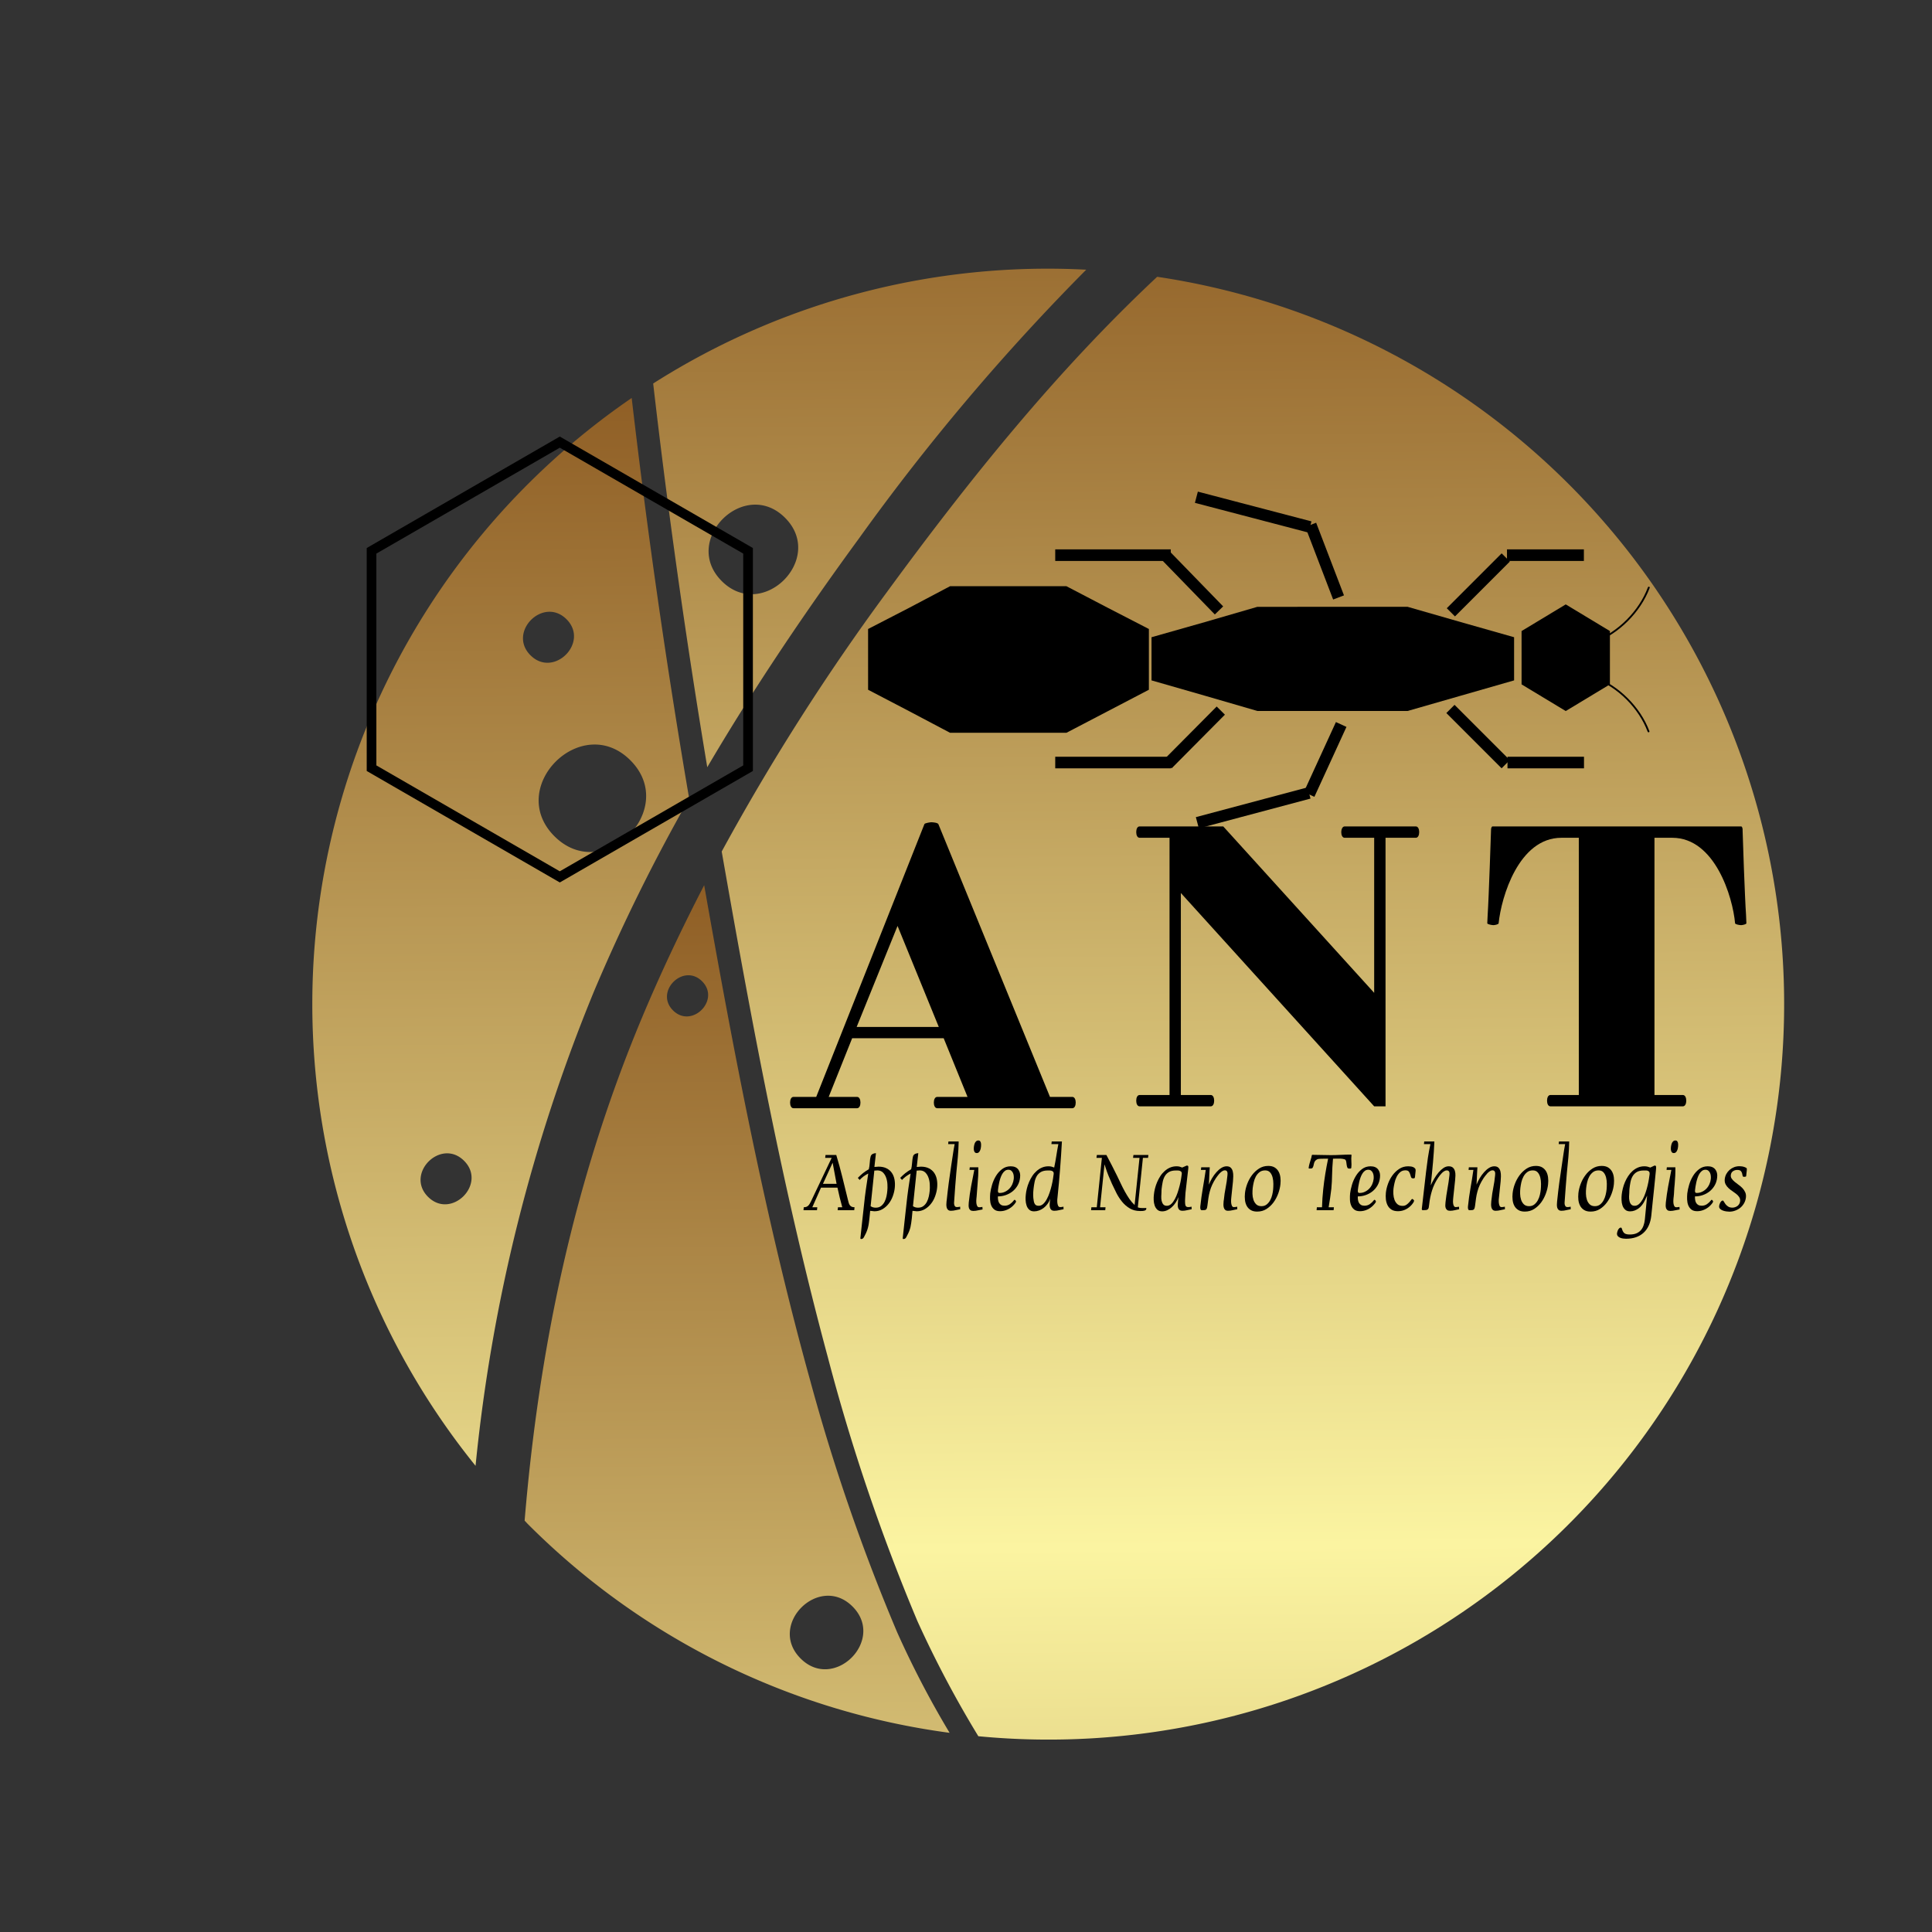 <svg xml:space="preserve" viewBox="0 0 500 500" height="500" width="500" version="1.1" xmlns:xlink="http://www.w3.org/1999/xlink" xmlns="http://www.w3.org/2000/svg">
<rect x="0" y="0" width="500" height="500" fill="#333333" stroke="none"/>
<desc>Created with Fabric.js 3.6.3</desc>
<defs>
</defs>
<g transform="matrix(1.815 1.815 -1.815 1.815 266 246)">
<g style="">
		<g transform="matrix(1 0 0 1 -51.532 -21.461)">
<linearGradient y2="193.89" x2="197.276" y1="0" x1="0" gradientTransform="matrix(1 0 0 1 31.5 44.24)" gradientUnits="userSpaceOnUse" id="SVGID_2896">
<stop style="stop-color:rgb(143,94,37);stop-opacity: 1" offset="0%"></stop>
<stop style="stop-color:rgb(251,244,161);stop-opacity: 1" offset="50%"></stop>
<stop style="stop-color:rgb(143,94,37);stop-opacity: 1" offset="100%"></stop>
</linearGradient>
<path stroke-linecap="round" d="M 57.205 79.517 A 222.835 222.835 0 0 1 54.261 44.24 A 74.1 74.1 0 0 0 31.5 83.228 q 15.306 12.14 31.213 23.5 C 60.392 97.787 58.629 88.7 57.205 79.517 Z M 50.478 92.426 c -5.818 0 -5.808 -9.026 0 -9.026 S 56.286 92.426 50.478 92.426 Z" transform="translate(-47.106, -75.484)" style="stroke: none; stroke-width: 1; stroke-dasharray: none; stroke-linecap: butt; stroke-dashoffset: 0; stroke-linejoin: miter; stroke-miterlimit: 4; fill: url(#SVGID_2896); fill-rule: nonzero; opacity: 1;"></path>
</g>
		<g transform="matrix(1 0 0 1 -35.767 32.478)">
<linearGradient y2="193.89" x2="197.276" y1="0" x1="0" gradientTransform="matrix(1 0 0 1 29.742 85.792)" gradientUnits="userSpaceOnUse" id="SVGID_2897">
<stop style="stop-color:rgb(143,94,37);stop-opacity: 1" offset="0%"></stop>
<stop style="stop-color:rgb(251,244,161);stop-opacity: 1" offset="50%"></stop>
<stop style="stop-color:rgb(143,94,37);stop-opacity: 1" offset="100%"></stop>
</linearGradient>
<path stroke-linecap="round" d="M 70.605 130.753 a 184.384 184.384 0 0 1 -6.948 -20.5 Q 47 98.459 31 85.792 a 74.083 74.083 0 0 0 65 87.263 A 169.554 169.554 0 0 1 70.605 130.753 Z m -28.475 -19.4 c -3.311 0 -3.306 -5.139 0 -5.139 S 45.437 111.352 42.13 111.352 Z m 14.609 11.193 c -6.979 0 -6.967 -10.829 0 -10.829 S 63.707 122.545 56.739 122.545 Z m 16.7 34.72 c -3.312 0 -3.307 -5.139 0 -5.139 S 76.741 157.265 73.435 157.265 Z" transform="translate(-62.871, -129.423)" style="stroke: none; stroke-width: 1; stroke-dasharray: none; stroke-linecap: butt; stroke-dashoffset: 0; stroke-linejoin: miter; stroke-miterlimit: 4; fill: url(#SVGID_2897); fill-rule: nonzero; opacity: 1;"></path>
</g>
		<g transform="matrix(1 0 0 1 20.286 -6.138)">
<linearGradient y2="193.89" x2="197.276" y1="0" x1="0" gradientTransform="matrix(1 0 0 1 59.744 25.125)" gradientUnits="userSpaceOnUse" id="SVGID_2898">
<stop style="stop-color:rgb(143,94,37);stop-opacity: 1" offset="0%"></stop>
<stop style="stop-color:rgb(251,244,161);stop-opacity: 1" offset="50%"></stop>
<stop style="stop-color:rgb(143,94,37);stop-opacity: 1" offset="100%"></stop>
</linearGradient>
<path stroke-linecap="round" d="M 69.754 111.71 c 14.187 9.96 28.576 19.835 43.593 28.472 a 198.276 198.276 0 0 0 25.214 12.437 a 107.7 107.7 0 0 0 12.564 3.869 a 74.15 74.15 0 0 0 -91.3 -116.8 c -0.457 13.962 1.062 27.852 3.218 41.8 A 227.569 227.569 0 0 0 69.754 111.71 Z" transform="translate(-118.924, -90.807)" style="stroke: none; stroke-width: 1; stroke-dasharray: none; stroke-linecap: butt; stroke-dashoffset: 0; stroke-linejoin: miter; stroke-miterlimit: 4; fill: url(#SVGID_2898); fill-rule: nonzero; opacity: 1;"></path>
</g>
		<g transform="matrix(1 0 0 1 11.231 47.475)">
<linearGradient y2="193.89" x2="197.276" y1="0" x1="0" gradientTransform="matrix(1 0 0 1 70.904 115.361)" gradientUnits="userSpaceOnUse" id="SVGID_2899">
<stop style="stop-color:rgb(143,94,37);stop-opacity: 1" offset="0%"></stop>
<stop style="stop-color:rgb(251,244,161);stop-opacity: 1" offset="50%"></stop>
<stop style="stop-color:rgb(143,94,37);stop-opacity: 1" offset="100%"></stop>
</linearGradient>
<path stroke-linecap="round" d="M 137.94 154.87 a 199.011 199.011 0 0 1 -24.219 -11.786 c -14.768 -8.363 -28.9 -17.977 -42.817 -27.723 c 1.5 4.7 3.157 9.353 5.03 13.923 c 6.791 16.564 16.317 31 27.473 44.182 c 0.162 0 0.322 0.012 0.484 0.012 a 73.807 73.807 0 0 0 44.943 -15.184 A 95.762 95.762 0 0 1 137.94 154.87 Z M 77.609 126.508 c -2.673 0 -2.669 -4.147 0 -4.147 S 80.277 126.508 77.609 126.508 Z m 55.3 37.109 c -4.774 0 -4.766 -7.408 0 -7.408 S 137.679 163.617 132.913 163.617 Z" transform="translate(-109.869, -144.42)" style="stroke: none; stroke-width: 1; stroke-dasharray: none; stroke-linecap: butt; stroke-dashoffset: 0; stroke-linejoin: miter; stroke-miterlimit: 4; fill: url(#SVGID_2899); fill-rule: nonzero; opacity: 1;"></path>
</g>
</g>
</g>
<g style="" transform="matrix(1 0 0 1 330.055 255.567)"><path d="M-87.20-42.28C-87.40-42.67-88.67-42.77-89.06-42.77C-89.26-42.77-90.73-42.57-90.82-42.28L-118.82 28.31L-124.70 28.31C-125.28 28.31-125.58 28.99-125.58 29.78C-125.58 30.56-125.28 31.24-124.70 31.24L-108.25 31.24C-107.66 31.24-107.37 30.56-107.37 29.78C-107.37 28.99-107.66 28.31-108.25 28.31L-115.59 28.31L-109.52 13.13L-85.83 13.13L-79.66 28.31L-87.49 28.31C-88.08 28.31-88.38 28.99-88.38 29.78C-88.38 30.56-88.08 31.24-87.49 31.24L-52.54 31.24C-51.96 31.24-51.66 30.56-51.66 29.78C-51.66 28.99-51.96 28.31-52.54 28.31L-58.32 28.31ZM-97.77-15.94L-87.10 10.20L-108.35 10.20Z" opacity="1" fill="#000"></path><path d="M28.52-38.75L36.35-38.75C36.94-38.75 37.23-39.44 37.23-40.22C37.23-41.01 36.94-41.69 36.35-41.69L17.94-41.69C17.36-41.69 17.06-40.91 17.06-40.22C17.06-39.44 17.36-38.75 17.94-38.75L25.58-38.75L25.58 1.38L-13.48-41.69L-35.12-41.69C-35.71-41.69-36.00-41.01-36.00-40.22C-36.00-39.44-35.71-38.75-35.12-38.75L-27.38-38.75L-27.38 27.82L-35.12 27.82C-35.71 27.82-36.00 28.50-36.00 29.29C-36.00 30.07-35.71 30.75-35.12 30.75L-16.71 30.75C-16.13 30.75-15.83 30.07-15.83 29.29C-15.83 28.50-16.13 27.82-16.71 27.82L-24.45 27.82L-24.45-24.46L25.58 30.75L28.52 30.75Z" opacity="1" fill="#000"></path><path d="M118.98-16.63C118.98-16.34 120.15-16.14 120.54-16.14C120.84-16.14 121.91-16.34 121.91-16.63L121.82-18.78C121.52-22.89 120.93-39.73 120.93-40.61L120.93-40.91C120.93-41.10 120.84-41.69 120.54-41.69L56.22-41.69C55.93-41.69 55.83-41.10 55.83-40.91C55.83-40.91 55.24-22.99 54.95-18.78L54.85-16.63C54.85-16.34 56.12-16.14 56.42-16.14C56.81-16.14 57.79-16.34 57.79-16.63C58.47-23.38 62.98-38.75 74.04-38.75L78.54-38.75L78.54 27.82L71.20 27.82C70.61 27.82 70.32 28.50 70.32 29.29C70.32 30.07 70.61 30.75 71.20 30.75L105.47 30.75C106.05 30.75 106.35 30.07 106.35 29.29C106.35 28.50 106.05 27.82 105.47 27.82L98.12 27.82L98.12-38.75L102.73-38.75C113.79-38.75 118.39-23.38 118.98-16.63Z" opacity="1" fill="#000"></path></g><g style="" transform="matrix(1 0 0 1 330.055 307.257)"><path d="M-113.27 5.94L-108.98 5.94L-108.90 5.18Q-109.39 5.18-109.69 5.02Q-109.98 4.86-110.16 4.59Q-110.34 4.31-110.43 3.96Q-110.53 3.61-110.62 3.22L-110.62 3.22Q-111.34 0.29-112.05-2.60Q-112.76-5.48-113.63-8.35L-113.63-8.35L-116.41-8.35L-116.50-7.60L-114.82-7.60L-120.17 3.65Q-120.34 3.99-120.50 4.26Q-120.66 4.54-120.87 4.75Q-121.07 4.95-121.36 5.07Q-121.64 5.18-122.04 5.18L-122.04 5.18L-122.11 5.94L-118.62 5.94L-118.54 5.18L-119.83 5.18L-117.58 0.10L-113.32 0.10Q-113.04 1.38-112.74 2.65Q-112.44 3.91-112.08 5.18L-112.08 5.18L-113.19 5.18L-113.27 5.94ZM-114.57-6.35L-113.55-0.89L-117.07-0.89L-114.57-6.35Z" opacity="1" fill="#000"></path><path d="M-98.49 0.17L-98.49 0.17Q-98.37-0.96-98.55-1.96Q-98.73-2.96-99.24-3.71Q-99.75-4.46-100.61-4.89Q-101.47-5.33-102.70-5.33L-102.70-5.33Q-102.93-5.33-103.18-5.29Q-103.44-5.25-103.76-5.25L-103.76-5.25L-103.36-8.82Q-103.80-8.79-104.06-8.68Q-104.33-8.58-104.50-8.40Q-104.67-8.22-104.74-7.94Q-104.82-7.65-104.88-7.24L-104.88-7.24L-104.99-6.08Q-105.03-5.71-105.07-5.35Q-105.12-4.99-105.22-4.63L-105.22-4.63L-105.25-4.63Q-106.09-4.16-106.74-3.63Q-107.39-3.10-108.05-2.42L-108.05-2.42L-107.58-1.89Q-107.13-2.38-106.59-2.79Q-106.05-3.19-105.35-3.55L-105.35-3.55Q-105.67-1.55-105.95 0.46Q-106.24 2.46-106.44 4.48L-106.44 4.48Q-106.67 6.62-106.91 8.73Q-107.14 10.85-107.37 12.99L-107.37 12.99Q-107.39 13.08-107.39 13.23L-107.39 13.23Q-107.39 13.40-107.24 13.40L-107.24 13.40Q-107.01 13.40-106.87 13.34Q-106.73 13.27-106.63 13.16Q-106.54 13.04-106.45 12.88Q-106.37 12.72-106.27 12.53L-106.27 12.53Q-105.93 11.91-105.73 11.38Q-105.52 10.85-105.40 10.34Q-105.27 9.83-105.20 9.28Q-105.12 8.73-105.05 8.07L-105.05 8.07Q-105.01 7.58-104.95 7.09Q-104.89 6.60-104.86 6.11L-104.86 6.11L-104.78 6.11Q-104.59 6.11-104.29 6.16Q-103.99 6.22-103.78 6.22L-103.78 6.22Q-102.59 6.22-101.65 5.66Q-100.72 5.11-100.05 4.24Q-99.38 3.37-98.99 2.29Q-98.60 1.21-98.49 0.17ZM-100.42 0.91L-100.42 0.91Q-100.47 1.57-100.63 2.34Q-100.79 3.10-101.12 3.75Q-101.46 4.41-102.01 4.85Q-102.57 5.29-103.42 5.29L-103.42 5.29Q-103.78 5.29-104.11 5.20Q-104.44 5.11-104.74 4.90L-104.74 4.90L-103.78-4.31L-103.70-4.31Q-103.55-4.31-103.37-4.33Q-103.19-4.36-103.02-4.36L-103.02-4.36Q-102.10-4.36-101.54-3.81Q-100.98-3.25-100.71-2.44Q-100.43-1.64-100.39-0.73Q-100.34 0.19-100.42 0.91Z" opacity="1" fill="#000"></path><path d="M-87.53 0.17L-87.53 0.17Q-87.41-0.96-87.59-1.96Q-87.77-2.96-88.28-3.71Q-88.79-4.46-89.65-4.89Q-90.51-5.33-91.74-5.33L-91.74-5.33Q-91.97-5.33-92.22-5.29Q-92.48-5.25-92.80-5.25L-92.80-5.25L-92.40-8.82Q-92.84-8.79-93.10-8.68Q-93.37-8.58-93.54-8.40Q-93.71-8.22-93.78-7.94Q-93.86-7.65-93.91-7.24L-93.91-7.24L-94.03-6.08Q-94.07-5.71-94.11-5.35Q-94.16-4.99-94.25-4.63L-94.25-4.63L-94.29-4.63Q-95.12-4.16-95.78-3.63Q-96.43-3.10-97.09-2.42L-97.09-2.42L-96.62-1.89Q-96.16-2.38-95.62-2.79Q-95.09-3.19-94.39-3.55L-94.39-3.55Q-94.71-1.55-94.99 0.46Q-95.27 2.46-95.48 4.48L-95.48 4.48Q-95.71 6.62-95.95 8.73Q-96.18 10.85-96.41 12.99L-96.41 12.99Q-96.43 13.08-96.43 13.23L-96.43 13.23Q-96.43 13.40-96.28 13.40L-96.28 13.40Q-96.05 13.40-95.91 13.34Q-95.77 13.27-95.67 13.16Q-95.58 13.04-95.49 12.88Q-95.41 12.72-95.31 12.53L-95.31 12.53Q-94.97 11.91-94.76 11.38Q-94.56 10.85-94.43 10.34Q-94.31 9.83-94.24 9.28Q-94.16 8.73-94.08 8.07L-94.08 8.07Q-94.05 7.58-93.99 7.09Q-93.93 6.60-93.90 6.11L-93.90 6.11L-93.82 6.11Q-93.63 6.11-93.33 6.16Q-93.03 6.22-92.82 6.22L-92.82 6.22Q-91.63 6.22-90.69 5.66Q-89.76 5.11-89.09 4.24Q-88.41 3.37-88.03 2.29Q-87.64 1.21-87.53 0.17ZM-89.45 0.91L-89.45 0.91Q-89.51 1.57-89.67 2.34Q-89.83 3.10-90.16 3.75Q-90.49 4.41-91.05 4.85Q-91.61 5.29-92.46 5.29L-92.46 5.29Q-92.82 5.29-93.15 5.20Q-93.48 5.11-93.78 4.90L-93.78 4.90L-92.82-4.31L-92.74-4.31Q-92.59-4.31-92.41-4.33Q-92.23-4.36-92.06-4.36L-92.06-4.36Q-91.14-4.36-90.58-3.81Q-90.02-3.25-89.75-2.44Q-89.47-1.64-89.43-0.73Q-89.38 0.19-89.45 0.91Z" opacity="1" fill="#000"></path><path d="M-81.55 5.69L-81.55 5.69L-81.57 5.03Q-81.78 5.07-81.99 5.11Q-82.20 5.14-82.40 5.14L-82.40 5.14Q-82.73 5.14-82.89 4.95Q-83.05 4.77-83.10 4.50Q-83.16 4.24-83.14 3.92Q-83.12 3.61-83.10 3.39L-83.10 3.39Q-82.97 1.59-82.85-0.17Q-82.73-1.93-82.56-3.72L-82.56-3.72Q-82.35-5.76-82.17-7.78Q-81.99-9.81-81.95-11.85L-81.95-11.85L-84.60-11.85L-84.67-11.17L-82.99-11.17Q-83.27-9.77-83.46-8.39Q-83.65-7.01-83.88-5.61L-83.88-5.61Q-84.22-3.38-84.51-1.20Q-84.80 0.99-85.03 3.22L-85.03 3.22L-85.09 3.67Q-85.13 4.07-85.14 4.49Q-85.14 4.92-85.05 5.27Q-84.96 5.62-84.70 5.85Q-84.45 6.09-83.95 6.09L-83.95 6.09Q-83.35 6.09-82.75 5.94Q-82.16 5.79-81.55 5.69Z" opacity="1" fill="#000"></path><path d="M-75.77 5.75L-75.77 5.75L-75.81 5.09Q-76.24 5.18-76.62 5.18L-76.62 5.18Q-76.98 5.18-77.14 4.89Q-77.30 4.60-77.36 4.20Q-77.41 3.80-77.39 3.38Q-77.36 2.95-77.34 2.69L-77.34 2.69L-77.32 2.61Q-77.23 1.76-77.19 0.91Q-77.15 0.06-77.06-0.79L-77.06-0.79Q-76.96-1.89-76.90-2.97Q-76.85-4.06-76.87-5.16L-76.87-5.16L-79.08-5.16L-79.15-4.48L-77.91-4.48Q-78.34-2.36-78.73-0.26Q-79.12 1.84-79.34 3.95L-79.34 3.95Q-79.38 4.33-79.38 4.73L-79.38 4.73Q-79.38 5.11-79.28 5.42Q-79.17 5.73-78.92 5.93Q-78.66 6.13-78.17 6.13L-78.17 6.13Q-77.57 6.13-76.97 5.98Q-76.37 5.84-75.77 5.75ZM-76.17-10.51L-76.17-10.51Q-76.15-10.71-76.15-10.98L-76.15-10.98Q-76.15-11.26-76.21-11.52Q-76.28-11.77-76.42-11.94Q-76.56-12.11-76.85-12.11L-76.85-12.11Q-77.17-12.11-77.38-11.94Q-77.58-11.77-77.72-11.52Q-77.85-11.26-77.92-10.97Q-78.00-10.68-78.02-10.43L-78.02-10.43Q-78.04-10.20-78.04-9.92L-78.04-9.92Q-78.04-9.66-77.96-9.41Q-77.89-9.16-77.73-9.00Q-77.57-8.84-77.26-8.84L-77.26-8.84Q-76.96-8.84-76.76-9.02Q-76.56-9.20-76.44-9.46Q-76.32-9.71-76.25-10.00Q-76.19-10.28-76.17-10.51Z" opacity="1" fill="#000"></path><path d="M-66.06-2.51L-66.06-2.51Q-65.90-3.80-66.54-4.61Q-67.17-5.42-68.49-5.42L-68.49-5.42Q-69.76-5.42-70.70-4.70Q-71.65-3.99-72.30-2.92Q-72.95-1.85-73.31-0.63Q-73.67 0.59-73.79 1.61L-73.79 1.61Q-73.86 2.37-73.83 3.18Q-73.80 3.99-73.54 4.66Q-73.28 5.33-72.73 5.77Q-72.18 6.20-71.23 6.20L-71.23 6.20Q-70.23 6.20-69.27 5.75Q-68.30 5.29-67.62 4.50L-67.62 4.50Q-67.49 4.35-67.32 4.13Q-67.15 3.91-67.11 3.73L-67.11 3.73Q-67.09 3.59-67.23 3.42Q-67.36 3.25-67.49 3.25L-67.49 3.25Q-67.55 3.25-67.61 3.33L-67.61 3.33Q-68.06 3.93-68.67 4.36Q-69.29 4.78-70.04 4.78L-70.04 4.78Q-70.59 4.78-70.94 4.59Q-71.29 4.39-71.49 4.05Q-71.69 3.71-71.75 3.27Q-71.82 2.84-71.80 2.37L-71.80 2.37Q-70.72 2.37-69.74 2.02Q-68.76 1.68-67.97 1.04Q-67.19 0.40-66.68-0.50Q-66.17-1.40-66.06-2.51ZM-67.70-2.13L-67.70-2.13Q-67.78-1.43-68.07-0.78Q-68.36-0.13-68.84 0.37Q-69.33 0.87-69.96 1.17Q-70.59 1.48-71.33 1.48L-71.33 1.48Q-71.69 1.48-71.75 1.25Q-71.82 1.02-71.78 0.74L-71.78 0.74Q-71.74 0.40-71.67-0.13Q-71.59-0.66-71.46-1.24Q-71.33-1.83-71.13-2.42Q-70.93-3.00-70.65-3.47Q-70.36-3.95-69.98-4.24Q-69.59-4.53-69.10-4.53L-69.10-4.53Q-68.64-4.53-68.35-4.30Q-68.06-4.06-67.90-3.71Q-67.74-3.36-67.70-2.94Q-67.66-2.51-67.70-2.13Z" opacity="1" fill="#000"></path><path d="M-54.81 5.69L-54.81 5.69L-54.83 5.03Q-55.04 5.07-55.25 5.11Q-55.47 5.14-55.68 5.14L-55.68 5.14Q-56.04 5.14-56.20 4.82Q-56.36 4.50-56.41 4.06Q-56.45 3.61-56.43 3.17Q-56.40 2.72-56.36 2.50L-56.36 2.50Q-55.98-1.11-55.71-4.68Q-55.43-8.24-55.23-11.85L-55.23-11.85L-57.87-11.85L-57.95-11.17L-56.15-11.17Q-56.45-9.64-56.68-8.13Q-56.91-6.63-57.23-5.10L-57.23-5.10Q-57.59-5.25-57.94-5.34Q-58.29-5.42-58.70-5.42L-58.70-5.42Q-59.63-5.42-60.39-5.09Q-61.16-4.76-61.79-4.19Q-62.43-3.63-62.91-2.89Q-63.39-2.15-63.74-1.33Q-64.09-0.51-64.30 0.33Q-64.51 1.17-64.58 1.93L-64.58 1.93Q-64.66 2.55-64.63 3.31Q-64.60 4.07-64.38 4.72Q-64.17 5.37-63.70 5.80Q-63.24 6.24-62.43 6.24L-62.43 6.24Q-61.78 6.24-61.15 6.01Q-60.52 5.79-59.96 5.36Q-59.40 4.94-58.96 4.32Q-58.51 3.71-58.25 2.93L-58.25 2.93L-58.34 3.63Q-58.38 4.03-58.40 4.45Q-58.42 4.88-58.33 5.25Q-58.23 5.62-57.98 5.85Q-57.72 6.09-57.19 6.09L-57.19 6.09Q-56.59 6.09-56.00 5.94Q-55.41 5.79-54.81 5.69ZM-57.36-3.44L-57.36-3.44Q-57.42-2.98-57.54-2.19Q-57.66-1.40-57.88-0.48Q-58.10 0.44-58.41 1.37Q-58.72 2.31-59.14 3.07Q-59.55 3.84-60.07 4.32Q-60.59 4.80-61.22 4.80L-61.22 4.80Q-61.88 4.80-62.15 4.46Q-62.43 4.12-62.52 3.54L-62.52 3.54Q-62.67 2.78-62.67 2.01L-62.67 2.01Q-62.67 1.21-62.58 0.42L-62.58 0.42Q-62.48-0.47-62.31-1.33Q-62.14-2.19-61.76-2.86Q-61.37-3.53-60.68-3.94Q-59.99-4.34-58.87-4.34L-58.87-4.34L-58.80-4.34Q-58.55-4.34-58.28-4.33Q-58.00-4.31-57.80-4.22Q-57.59-4.14-57.46-3.96Q-57.32-3.78-57.36-3.44ZM-54.83 5.01L-54.83 5.03L-54.79 5.03L-54.83 5.01Z" opacity="1" fill="#000"></path><path d="" opacity="1" fill="#000"></path><path d="M-33.40 5.62L-33.40 5.62Q-33.38 5.58-33.38 5.48L-33.38 5.48Q-33.38 5.37-33.45 5.37L-33.45 5.37Q-33.68 5.37-33.92 5.38Q-34.15 5.39-34.40 5.39L-34.40 5.39Q-34.70 5.39-35.00 5.35Q-35.31 5.31-35.59 5.20L-35.59 5.20L-34.27-7.60L-32.94-7.60L-32.85-8.35L-36.72-8.35L-36.82-7.60L-35.15-7.60L-36.42 4.60Q-37.16 3.91-37.78 3.01Q-38.40 2.10-38.95 1.10Q-39.50 0.10-39.98-0.92Q-40.46-1.94-40.90-2.85L-40.90-2.85Q-41.58-4.25-42.29-5.62Q-43.00-6.99-43.72-8.35L-43.72-8.35L-46.19-8.35L-46.29-7.60L-44.89-7.60L-46.21 5.18L-47.61 5.18L-47.68 5.94L-44.02 5.94L-43.94 5.18L-45.36 5.18L-44.21-5.93L-43.92-5.04Q-43.58-3.97-43.16-2.94Q-42.73-1.91-42.28-0.89L-42.28-0.89Q-41.75 0.27-41.12 1.51Q-40.48 2.76-39.63 3.79Q-38.78 4.82-37.66 5.48Q-36.53 6.15-35.02 6.15L-35.02 6.15L-34.78 6.15Q-34.59 6.15-34.36 6.14Q-34.13 6.13-33.92 6.07Q-33.70 6.01-33.56 5.91Q-33.42 5.80-33.40 5.62Z" opacity="1" fill="#000"></path><path d="M-21.66 5.69L-21.66 5.69L-21.68 5.03Q-21.89 5.07-22.10 5.11Q-22.32 5.14-22.53 5.14L-22.53 5.14Q-22.93 5.14-23.15 4.90L-23.15 4.90Q-23.30 4.73-23.34 4.26Q-23.38 3.78-23.36 3.23Q-23.34 2.69-23.30 2.18Q-23.27 1.67-23.25 1.42L-23.25 1.42Q-23.08-0.15-22.89-1.70Q-22.70-3.25-22.53-4.82L-22.53-4.82L-22.53-4.89Q-22.49-5.16-22.53-5.38Q-22.57-5.61-22.91-5.61L-22.91-5.61L-22.94-5.61L-24.10-5.10Q-24.46-5.25-24.80-5.34Q-25.14-5.42-25.55-5.42L-25.55-5.42Q-26.48-5.42-27.24-5.09Q-28.01-4.76-28.64-4.19Q-29.28-3.63-29.76-2.89Q-30.24-2.15-30.59-1.33Q-30.94-0.51-31.15 0.33Q-31.36 1.17-31.43 1.93L-31.43 1.93Q-31.51 2.55-31.48 3.31Q-31.45 4.07-31.23 4.72Q-31.01 5.37-30.55 5.80Q-30.09 6.24-29.28 6.24L-29.28 6.24Q-28.63 6.24-28.00 5.96Q-27.37 5.67-26.81 5.17Q-26.25 4.67-25.81 4.00Q-25.36 3.33-25.08 2.54L-25.08 2.54L-25.19 3.71Q-25.23 4.10-25.25 4.52Q-25.27 4.94-25.17 5.29Q-25.08 5.63-24.82 5.86Q-24.55 6.09-24.04 6.09L-24.04 6.09Q-23.44 6.09-22.85 5.94Q-22.26 5.79-21.66 5.69ZM-24.21-3.44L-24.21-3.44Q-24.27-2.98-24.39-2.20Q-24.51-1.41-24.74-0.50Q-24.97 0.42-25.28 1.36Q-25.59 2.31-26.01 3.07Q-26.42 3.84-26.93 4.32Q-27.44 4.80-28.07 4.80L-28.07 4.80Q-28.69 4.80-29.00 4.43Q-29.31 4.05-29.43 3.51Q-29.54 2.97-29.52 2.37Q-29.50 1.78-29.47 1.33L-29.47 1.33Q-29.45 1.10-29.46 0.86Q-29.47 0.63-29.43 0.42L-29.43 0.42Q-29.33-0.47-29.16-1.33Q-28.99-2.19-28.61-2.86Q-28.22-3.53-27.53-3.94Q-26.84-4.34-25.72-4.34L-25.72-4.34L-25.65-4.34Q-25.40-4.34-25.13-4.33Q-24.85-4.31-24.65-4.22Q-24.44-4.14-24.31-3.96Q-24.17-3.78-24.21-3.44Z" opacity="1" fill="#000"></path><path d="M-9.85 5.69L-9.85 5.69L-9.87 5.03Q-10.30 5.14-10.74 5.14L-10.74 5.14Q-11.08 5.14-11.23 4.81Q-11.38 4.48-11.43 4.05Q-11.47 3.61-11.44 3.17Q-11.42 2.72-11.38 2.50L-11.38 2.50L-10.96-1.53Q-10.91-2.13-10.89-2.81Q-10.87-3.49-11.01-4.08Q-11.15-4.67-11.52-5.04Q-11.89-5.42-12.61-5.42L-12.61-5.42Q-13.29-5.42-13.97-5.00Q-14.65-4.57-15.25-3.89Q-15.86-3.21-16.36-2.37Q-16.86-1.53-17.20-0.68L-17.20-0.68Q-17.16-1.41-17.13-2.04Q-17.10-2.66-17.08-3.20Q-17.05-3.74-17.03-4.21Q-17.01-4.68-16.97-5.16L-16.97-5.16L-19.18-5.16L-19.26-4.48L-18.01-4.48Q-18.35-2.11-18.76 0.21Q-19.16 2.54-19.41 4.90L-19.41 4.90Q-19.43 5.01-19.43 5.20L-19.43 5.20Q-19.43 5.37-19.40 5.54Q-19.37 5.71-19.29 5.82Q-19.20 5.94-19.03 5.94L-19.03 5.94L-18.73 5.94Q-18.47 5.94-18.21 5.90Q-17.96 5.86-17.82 5.65L-17.82 5.65Q-17.71 5.46-17.66 5.23Q-17.61 4.99-17.58 4.78L-17.58 4.78Q-17.46 3.78-17.33 2.87Q-17.20 1.95-16.96 1.08Q-16.73 0.21-16.34-0.64Q-15.95-1.49-15.35-2.40L-15.35-2.40Q-15.18-2.64-14.92-2.98Q-14.67-3.32-14.36-3.64Q-14.06-3.95-13.73-4.16Q-13.40-4.38-13.08-4.38L-13.08-4.38Q-12.80-4.38-12.64-4.26Q-12.49-4.14-12.43-3.94Q-12.36-3.74-12.37-3.50Q-12.38-3.27-12.40-3.04L-12.40-3.04Q-12.55-1.45-12.86 0.09Q-13.17 1.63-13.32 3.22L-13.32 3.22L-13.38 3.59Q-13.42 3.99-13.43 4.43Q-13.44 4.88-13.34 5.25Q-13.25 5.62-12.99 5.85Q-12.74 6.09-12.25 6.09L-12.25 6.09Q-11.64 6.09-11.05 5.94Q-10.45 5.79-9.85 5.69Z" opacity="1" fill="#000"></path><path d="M1.32-0.81L1.32-0.81Q1.42-1.68 1.31-2.53Q1.21-3.38 0.85-4.04Q0.49-4.70-0.16-5.11Q-0.81-5.52-1.83-5.52L-1.83-5.52Q-3.16-5.52-4.21-4.84Q-5.27-4.16-6.05-3.12Q-6.82-2.08-7.29-0.83Q-7.75 0.42-7.86 1.55L-7.86 1.55Q-7.96 2.44-7.86 3.29Q-7.77 4.14-7.41 4.81Q-7.05 5.48-6.39 5.89Q-5.73 6.30-4.71 6.30L-4.71 6.30Q-3.35 6.30-2.29 5.63Q-1.23 4.95-0.46 3.91Q0.30 2.86 0.76 1.61Q1.21 0.36 1.32-0.81ZM-0.57 0.57L-0.57 0.57Q-0.62 1.19-0.80 1.95Q-0.98 2.71-1.33 3.36Q-1.68 4.01-2.23 4.45Q-2.78 4.90-3.59 4.90L-3.59 4.90Q-4.46 4.90-4.95 4.42Q-5.44 3.93-5.67 3.23Q-5.90 2.52-5.92 1.70Q-5.93 0.89-5.86 0.23L-5.86 0.23Q-5.78-0.45-5.60-1.25Q-5.42-2.06-5.06-2.75Q-4.69-3.44-4.10-3.90Q-3.52-4.36-2.63-4.36L-2.63-4.36Q-1.80-4.36-1.34-3.82Q-0.89-3.29-0.70-2.51Q-0.51-1.74-0.51-0.89L-0.51-0.89Q-0.51-0.05-0.57 0.57Z" opacity="1" fill="#000"></path><path d="" opacity="1" fill="#000"></path><path d="M19.66-5.01L19.66-5.01Q19.75-5.84 19.68-6.64Q19.62-7.44 19.71-8.28L19.71-8.28Q19.73-8.45 19.58-8.45L19.58-8.45Q18.28-8.45 16.95-8.38Q15.63-8.31 14.33-8.31L14.33-8.31Q13.14-8.31 11.95-8.35Q10.77-8.39 9.58-8.39L9.58-8.39Q9.43-8.39 9.43-8.20L9.43-8.20L9.41-8.14Q9.39-7.92 9.32-7.67Q9.24-7.43 9.17-7.20L9.17-7.20Q9.00-6.65 8.84-6.08Q8.68-5.52 8.62-4.97L8.62-4.97Q8.60-4.87 8.74-4.85Q8.88-4.84 9.02-4.84L9.02-4.84L9.19-4.84Q9.49-4.84 9.63-5.02Q9.77-5.21 9.85-5.50Q9.92-5.78 9.99-6.10Q10.05-6.42 10.23-6.71Q10.41-6.99 10.75-7.18Q11.09-7.37 11.72-7.37L11.72-7.37Q11.94-7.37 12.18-7.38Q12.42-7.39 12.64-7.39L12.64-7.39L13.66-7.39Q13.25-5.42 12.93-3.47Q12.61-1.51 12.40 0.48L12.40 0.48Q12.27 1.67 12.19 2.83Q12.11 3.99 12.08 5.18L12.08 5.18L10.75 5.18L10.68 5.94L15.08 5.94L15.16 5.18L13.80 5.18Q14.00 3.99 14.18 2.78Q14.36 1.57 14.50 0.36L14.50 0.36Q14.59-0.55 14.63-1.46Q14.67-2.38 14.69-3.30Q14.72-4.21 14.76-5.13Q14.80-6.05 14.89-6.95L14.89-6.95L14.93-7.39Q15.27-7.39 15.62-7.40Q15.97-7.41 16.31-7.41L16.31-7.41L16.44-7.41Q16.63-7.41 16.90-7.40Q17.16-7.39 17.42-7.35Q17.67-7.31 17.89-7.24Q18.11-7.16 18.20-7.03L18.20-7.03Q18.33-6.82 18.37-6.46Q18.41-6.10 18.47-5.73Q18.52-5.36 18.64-5.10Q18.75-4.84 19.03-4.84L19.03-4.84Q19.11-4.84 19.18-4.83Q19.26-4.82 19.35-4.82L19.35-4.82Q19.58-4.82 19.66-5.01Z" opacity="1" fill="#000"></path><path d="M27.08-2.51L27.08-2.51Q27.23-3.80 26.60-4.61Q25.97-5.42 24.65-5.42L24.65-5.42Q23.38-5.42 22.43-4.70Q21.49-3.99 20.84-2.92Q20.19-1.85 19.83-0.63Q19.47 0.59 19.35 1.61L19.35 1.61Q19.28 2.37 19.31 3.18Q19.33 3.99 19.60 4.66Q19.86 5.33 20.41 5.77Q20.96 6.20 21.91 6.20L21.91 6.20Q22.91 6.20 23.87 5.75Q24.83 5.29 25.51 4.50L25.51 4.50Q25.65 4.35 25.82 4.13Q25.99 3.91 26.03 3.73L26.03 3.73Q26.04 3.59 25.91 3.42Q25.78 3.25 25.65 3.25L25.65 3.25Q25.59 3.25 25.53 3.33L25.53 3.33Q25.08 3.93 24.47 4.36Q23.85 4.78 23.10 4.78L23.10 4.78Q22.55 4.78 22.20 4.59Q21.85 4.39 21.65 4.05Q21.45 3.71 21.39 3.27Q21.32 2.84 21.34 2.37L21.34 2.37Q22.42 2.37 23.40 2.02Q24.38 1.68 25.17 1.04Q25.95 0.40 26.46-0.50Q26.97-1.40 27.08-2.51ZM25.44-2.13L25.44-2.13Q25.36-1.43 25.07-0.78Q24.78-0.13 24.30 0.37Q23.81 0.87 23.18 1.17Q22.55 1.48 21.81 1.48L21.81 1.48Q21.45 1.48 21.39 1.25Q21.32 1.02 21.36 0.74L21.36 0.74Q21.39 0.40 21.47-0.13Q21.55-0.66 21.68-1.24Q21.81-1.83 22.01-2.42Q22.21-3.00 22.49-3.47Q22.77-3.95 23.16-4.24Q23.55-4.53 24.04-4.53L24.04-4.53Q24.49-4.53 24.79-4.30Q25.08-4.06 25.24-3.71Q25.40-3.36 25.44-2.94Q25.48-2.51 25.44-2.13Z" opacity="1" fill="#000"></path><path d="M35.91 3.50L35.91 3.50Q35.93 3.39 35.73 3.21Q35.53 3.03 35.44 3.03L35.44 3.03Q35.31 3.03 35.12 3.31Q34.93 3.59 34.62 3.92Q34.32 4.26 33.92 4.54Q33.51 4.82 32.94 4.82L32.94 4.82Q32.09 4.82 31.59 4.38Q31.09 3.93 30.84 3.26Q30.60 2.59 30.55 1.81Q30.50 1.02 30.58 0.34L30.58 0.34Q30.66-0.28 30.84-1.09Q31.01-1.91 31.36-2.63Q31.71-3.36 32.27-3.87Q32.83-4.38 33.66-4.38L33.66-4.38Q34.30-4.38 34.55-4.06Q34.79-3.74 34.90-3.34Q35.00-2.95 35.12-2.62Q35.23-2.30 35.63-2.30L35.63-2.30L35.76-2.30Q35.91-2.30 36.00-2.35Q36.10-2.40 36.14-2.62L36.14-2.62L36.31-4.29Q36.34-4.65 36.15-4.87Q35.95-5.10 35.65-5.22Q35.36-5.35 35.01-5.38Q34.66-5.42 34.38-5.42L34.38-5.42Q33.09-5.42 32.08-4.76Q31.07-4.10 30.33-3.10Q29.60-2.10 29.16-0.90Q28.73 0.31 28.61 1.40L28.61 1.40Q28.52 2.29 28.61 3.15Q28.71 4.01 29.06 4.69Q29.41 5.37 30.06 5.79Q30.71 6.20 31.75 6.20L31.75 6.20Q32.81 6.20 33.76 5.73Q34.70 5.26 35.40 4.41L35.40 4.41Q35.55 4.22 35.71 3.98Q35.87 3.74 35.91 3.50Z" opacity="1" fill="#000"></path><path d="M47.57 5.69L47.57 5.69L47.53 5.05L47.50 5.05Q47.31 5.05 47.12 5.10Q46.93 5.14 46.72 5.14L46.72 5.14Q46.38 5.14 46.22 4.86Q46.06 4.58 46.01 4.18Q45.96 3.78 45.99 3.38Q46.02 2.97 46.04 2.74L46.04 2.74L46.53-1.85Q46.59-2.40 46.61-3.03Q46.63-3.66 46.48-4.19Q46.34-4.72 45.96-5.07Q45.59-5.42 44.85-5.42L44.85-5.42Q44.17-5.42 43.51-4.98Q42.85-4.53 42.25-3.83Q41.66-3.13 41.14-2.25Q40.62-1.36 40.22-0.49L40.22-0.49Q40.39-2.13 40.54-3.63Q40.69-5.12 40.81-6.51Q40.94-7.90 41.02-9.22Q41.11-10.54 41.16-11.85L41.16-11.85L38.54-11.85L38.46-11.17L40.14-11.17Q39.75-9.39 39.48-7.60Q39.22-5.80 39.01-4.00L39.01-4.00L37.91 5.56Q37.86 5.94 38.18 5.94L38.18 5.94Q38.69 5.94 38.99 5.90Q39.29 5.86 39.46 5.71Q39.63 5.56 39.70 5.26Q39.77 4.95 39.82 4.41L39.82 4.41Q40.01 2.59 40.55 0.85Q41.09-0.89 42.15-2.47L42.15-2.47Q42.32-2.72 42.56-3.05Q42.81-3.38 43.10-3.67Q43.39-3.97 43.72-4.16Q44.04-4.36 44.36-4.36L44.36-4.36Q44.64-4.36 44.79-4.25Q44.94-4.14 45.01-3.97Q45.08-3.80 45.08-3.57L45.08-3.57Q45.08-3.36 45.06-3.13L45.06-3.13Q44.87-1.36 44.55 0.39Q44.23 2.14 44.04 3.91L44.04 3.91Q44.00 4.29 43.99 4.68Q43.98 5.07 44.09 5.38Q44.21 5.69 44.46 5.89Q44.72 6.09 45.21 6.09L45.21 6.09Q45.81 6.09 46.39 5.95Q46.97 5.80 47.57 5.69Z" opacity="1" fill="#000"></path><path d="M59.42 5.69L59.42 5.69L59.40 5.03Q58.97 5.14 58.53 5.14L58.53 5.14Q58.19 5.14 58.04 4.81Q57.89 4.48 57.84 4.05Q57.80 3.61 57.82 3.17Q57.85 2.72 57.89 2.50L57.89 2.50L58.31-1.53Q58.36-2.13 58.38-2.81Q58.40-3.49 58.26-4.08Q58.12-4.67 57.75-5.04Q57.38-5.42 56.66-5.42L56.66-5.42Q55.98-5.42 55.30-5.00Q54.62-4.57 54.02-3.89Q53.41-3.21 52.91-2.37Q52.41-1.53 52.07-0.68L52.07-0.68Q52.11-1.41 52.14-2.04Q52.16-2.66 52.19-3.20Q52.22-3.74 52.24-4.21Q52.26-4.68 52.30-5.16L52.30-5.16L50.08-5.16L50.01-4.48L51.26-4.48Q50.92-2.11 50.51 0.21Q50.10 2.54 49.86 4.90L49.86 4.90Q49.84 5.01 49.84 5.20L49.84 5.20Q49.84 5.37 49.87 5.54Q49.90 5.71 49.98 5.82Q50.07 5.94 50.24 5.94L50.24 5.94L50.54 5.94Q50.80 5.94 51.06 5.90Q51.31 5.86 51.45 5.65L51.45 5.65Q51.56 5.46 51.61 5.23Q51.65 4.99 51.69 4.78L51.69 4.78Q51.80 3.78 51.94 2.87Q52.07 1.95 52.31 1.08Q52.54 0.21 52.93-0.64Q53.32-1.49 53.92-2.40L53.92-2.40Q54.09-2.64 54.35-2.98Q54.60-3.32 54.90-3.64Q55.21-3.95 55.54-4.16Q55.87-4.38 56.19-4.38L56.19-4.38Q56.47-4.38 56.62-4.26Q56.78-4.14 56.84-3.94Q56.91-3.74 56.90-3.50Q56.89-3.27 56.87-3.04L56.87-3.04Q56.72-1.45 56.41 0.09Q56.10 1.63 55.94 3.22L55.94 3.22L55.89 3.59Q55.85 3.99 55.84 4.43Q55.83 4.88 55.93 5.25Q56.02 5.62 56.27 5.85Q56.53 6.09 57.02 6.09L57.02 6.09Q57.63 6.09 58.22 5.94Q58.82 5.79 59.42 5.69Z" opacity="1" fill="#000"></path><path d="M70.59-0.81L70.59-0.81Q70.69-1.68 70.58-2.53Q70.48-3.38 70.12-4.04Q69.76-4.70 69.11-5.11Q68.46-5.52 67.44-5.52L67.44-5.52Q66.11-5.52 65.05-4.84Q64.00-4.16 63.22-3.12Q62.45-2.08 61.98-0.83Q61.52 0.42 61.41 1.55L61.41 1.55Q61.31 2.44 61.41 3.29Q61.50 4.14 61.86 4.81Q62.22 5.48 62.88 5.89Q63.54 6.30 64.56 6.30L64.56 6.30Q65.92 6.30 66.98 5.63Q68.04 4.95 68.81 3.91Q69.57 2.86 70.02 1.61Q70.48 0.36 70.59-0.81ZM68.70 0.57L68.70 0.57Q68.64 1.19 68.47 1.95Q68.29 2.71 67.94 3.36Q67.59 4.01 67.04 4.45Q66.49 4.90 65.68 4.90L65.68 4.90Q64.81 4.90 64.32 4.42Q63.83 3.93 63.60 3.23Q63.37 2.52 63.35 1.70Q63.33 0.89 63.41 0.23L63.41 0.23Q63.49-0.45 63.66-1.25Q63.84-2.06 64.21-2.75Q64.58-3.44 65.17-3.90Q65.75-4.36 66.64-4.36L66.64-4.36Q67.47-4.36 67.93-3.82Q68.38-3.29 68.57-2.51Q68.76-1.74 68.76-0.89L68.76-0.89Q68.76-0.05 68.70 0.57Z" opacity="1" fill="#000"></path><path d="M76.45 5.69L76.45 5.69L76.43 5.03Q76.22 5.07 76.02 5.11Q75.81 5.14 75.60 5.14L75.60 5.14Q75.28 5.14 75.12 4.95Q74.96 4.77 74.90 4.50Q74.84 4.24 74.86 3.92Q74.88 3.61 74.90 3.39L74.90 3.39Q75.03 1.59 75.16-0.17Q75.28-1.93 75.45-3.72L75.45-3.72Q75.66-5.76 75.84-7.78Q76.02-9.81 76.05-11.85L76.05-11.85L73.41-11.85L73.33-11.17L75.01-11.17Q74.73-9.77 74.54-8.39Q74.35-7.01 74.13-5.61L74.13-5.61Q73.79-3.38 73.49-1.20Q73.20 0.99 72.97 3.22L72.97 3.22L72.92 3.67Q72.88 4.07 72.87 4.49Q72.86 4.92 72.95 5.27Q73.05 5.62 73.30 5.85Q73.56 6.09 74.05 6.09L74.05 6.09Q74.65 6.09 75.25 5.94Q75.85 5.79 76.45 5.69Z" opacity="1" fill="#000"></path><path d="M87.62-0.81L87.62-0.81Q87.71-1.68 87.61-2.53Q87.51-3.38 87.15-4.04Q86.79-4.70 86.14-5.11Q85.48-5.52 84.46-5.52L84.46-5.52Q83.14-5.52 82.08-4.84Q81.02-4.16 80.25-3.12Q79.47-2.08 79.01-0.83Q78.55 0.42 78.43 1.55L78.43 1.55Q78.34 2.44 78.43 3.29Q78.53 4.14 78.89 4.81Q79.25 5.48 79.91 5.89Q80.57 6.30 81.59 6.30L81.59 6.30Q82.95 6.30 84.01 5.63Q85.07 4.95 85.83 3.91Q86.60 2.86 87.05 1.61Q87.51 0.36 87.62-0.81ZM85.73 0.57L85.73 0.57Q85.67 1.19 85.49 1.95Q85.31 2.71 84.96 3.36Q84.62 4.01 84.07 4.45Q83.52 4.90 82.71 4.90L82.71 4.90Q81.84 4.90 81.35 4.42Q80.85 3.93 80.63 3.23Q80.40 2.52 80.38 1.70Q80.36 0.89 80.44 0.23L80.44 0.23Q80.51-0.45 80.69-1.25Q80.87-2.06 81.24-2.75Q81.61-3.44 82.20-3.90Q82.78-4.36 83.67-4.36L83.67-4.36Q84.50-4.36 84.96-3.82Q85.41-3.29 85.60-2.51Q85.79-1.74 85.79-0.89L85.79-0.89Q85.79-0.05 85.73 0.57Z" opacity="1" fill="#000"></path><path d="M97.30 7.35L97.30 7.35Q97.54 5.03 97.71 3.33Q97.88 1.63 98.02 0.39Q98.15-0.85 98.23-1.69Q98.32-2.53 98.37-3.11Q98.43-3.68 98.47-4.09Q98.51-4.50 98.54-4.85L98.54-4.85Q98.56-5.10 98.53-5.36Q98.49-5.61 98.19-5.61L98.19-5.61L98.13-5.61L97.05-5.10Q96.64-5.25 96.29-5.34Q95.94-5.42 95.52-5.42L95.52-5.42Q94.59-5.42 93.83-5.09Q93.06-4.76 92.43-4.19Q91.80-3.63 91.32-2.89Q90.83-2.15 90.48-1.33Q90.13-0.51 89.93 0.33Q89.72 1.17 89.64 1.93L89.64 1.93Q89.57 2.55 89.60 3.31Q89.62 4.07 89.84 4.72Q90.06 5.37 90.53 5.80Q91.00 6.24 91.82 6.24L91.82 6.24Q92.44 6.24 93.01 6.02Q93.57 5.80 94.07 5.43Q94.56 5.05 94.94 4.55Q95.33 4.05 95.58 3.50L95.58 3.50L96.22 2.16Q96.16 2.78 96.09 3.59Q96.01 4.41 95.93 5.26Q95.84 6.11 95.77 6.92Q95.69 7.73 95.63 8.36L95.63 8.36Q95.54 9.24 95.27 9.96Q95.01 10.68 94.54 11.18Q94.07 11.68 93.38 11.96Q92.69 12.23 91.74 12.23L91.74 12.23Q90.91 12.23 90.46 11.98Q90.02 11.72 89.77 10.98L89.77 10.98Q89.74 10.87 89.66 10.65Q89.59 10.44 89.42 10.44L89.42 10.44Q89.21 10.44 89.03 10.60Q88.85 10.76 88.73 10.98Q88.60 11.21 88.53 11.46Q88.45 11.70 88.43 11.87L88.43 11.87Q88.38 12.33 88.60 12.61Q88.83 12.89 89.19 13.05Q89.55 13.21 89.97 13.27Q90.40 13.33 90.74 13.33L90.74 13.33Q93.61 13.33 95.30 11.78Q96.99 10.23 97.30 7.35ZM96.86-3.34L96.86-3.34Q96.81-2.89 96.68-2.10Q96.56-1.32 96.34-0.42Q96.13 0.48 95.81 1.41Q95.50 2.35 95.09 3.09Q94.67 3.84 94.15 4.32Q93.63 4.80 93.01 4.80L93.01 4.80Q92.38 4.80 92.07 4.43Q91.76 4.07 91.65 3.53Q91.53 2.99 91.55 2.39Q91.57 1.80 91.61 1.34L91.61 1.34Q91.63 1.12 91.62 0.88Q91.61 0.65 91.65 0.42L91.65 0.42Q91.74-0.47 91.91-1.33Q92.08-2.19 92.47-2.86Q92.86-3.53 93.55-3.94Q94.24-4.34 95.35-4.34L95.35-4.34L95.58-4.34Q95.84-4.34 96.09-4.33Q96.33-4.31 96.52-4.20Q96.71-4.10 96.81-3.90Q96.90-3.70 96.86-3.34Z" opacity="1" fill="#000"></path><path d="M104.63 5.75L104.63 5.75L104.59 5.09Q104.16 5.18 103.78 5.18L103.78 5.18Q103.42 5.18 103.26 4.89Q103.10 4.60 103.04 4.20Q102.99 3.80 103.01 3.38Q103.04 2.95 103.06 2.69L103.06 2.69L103.08 2.61Q103.18 1.76 103.21 0.91Q103.25 0.06 103.35-0.79L103.35-0.79Q103.44-1.89 103.50-2.97Q103.55-4.06 103.53-5.16L103.53-5.16L101.32-5.16L101.25-4.48L102.49-4.48Q102.06-2.36 101.67-0.26Q101.29 1.84 101.06 3.95L101.06 3.95Q101.02 4.33 101.02 4.73L101.02 4.73Q101.02 5.11 101.12 5.42Q101.23 5.73 101.48 5.93Q101.74 6.13 102.23 6.13L102.23 6.13Q102.83 6.13 103.43 5.98Q104.03 5.84 104.63 5.75ZM104.23-10.51L104.23-10.51Q104.25-10.71 104.25-10.98L104.25-10.98Q104.25-11.26 104.19-11.52Q104.12-11.77 103.98-11.94Q103.84-12.11 103.55-12.11L103.55-12.11Q103.23-12.11 103.02-11.94Q102.82-11.77 102.68-11.52Q102.55-11.26 102.48-10.97Q102.40-10.68 102.38-10.43L102.38-10.43Q102.36-10.20 102.36-9.92L102.36-9.92Q102.36-9.66 102.44-9.41Q102.51-9.16 102.67-9.00Q102.83-8.84 103.14-8.84L103.14-8.84Q103.44-8.84 103.64-9.02Q103.84-9.20 103.96-9.46Q104.08-9.71 104.15-10.00Q104.21-10.28 104.23-10.51Z" opacity="1" fill="#000"></path><path d="M114.34-2.51L114.34-2.51Q114.50-3.80 113.86-4.61Q113.23-5.42 111.91-5.42L111.91-5.42Q110.64-5.42 109.70-4.70Q108.75-3.99 108.10-2.92Q107.45-1.85 107.09-0.63Q106.73 0.59 106.61 1.61L106.61 1.61Q106.54 2.37 106.57 3.18Q106.60 3.99 106.86 4.66Q107.13 5.33 107.67 5.77Q108.22 6.20 109.17 6.20L109.17 6.20Q110.17 6.20 111.13 5.75Q112.10 5.29 112.78 4.50L112.78 4.50Q112.91 4.35 113.08 4.13Q113.25 3.91 113.29 3.73L113.29 3.73Q113.31 3.59 113.17 3.42Q113.04 3.25 112.91 3.25L112.91 3.25Q112.85 3.25 112.80 3.33L112.80 3.33Q112.34 3.93 111.73 4.36Q111.11 4.78 110.36 4.78L110.36 4.78Q109.81 4.78 109.46 4.59Q109.11 4.39 108.91 4.05Q108.71 3.71 108.65 3.27Q108.58 2.84 108.60 2.37L108.60 2.37Q109.68 2.37 110.66 2.02Q111.64 1.68 112.43 1.04Q113.21 0.40 113.72-0.50Q114.23-1.40 114.34-2.51ZM112.70-2.13L112.70-2.13Q112.63-1.43 112.33-0.78Q112.04-0.13 111.56 0.37Q111.08 0.87 110.44 1.17Q109.81 1.48 109.07 1.48L109.07 1.48Q108.71 1.48 108.65 1.25Q108.58 1.02 108.62 0.74L108.62 0.74Q108.66 0.40 108.73-0.13Q108.81-0.66 108.94-1.24Q109.07-1.83 109.27-2.42Q109.47-3.00 109.75-3.47Q110.04-3.95 110.42-4.24Q110.81-4.53 111.30-4.53L111.30-4.53Q111.76-4.53 112.05-4.30Q112.34-4.06 112.50-3.71Q112.66-3.36 112.70-2.94Q112.74-2.51 112.70-2.13Z" opacity="1" fill="#000"></path><path d="M121.79 2.63L121.79 2.63Q121.87 1.85 121.59 1.27Q121.32 0.68 120.87 0.21Q120.41-0.26 119.87-0.64Q119.33-1.02 118.87-1.41Q118.41-1.79 118.12-2.21Q117.82-2.62 117.88-3.15L117.88-3.15Q117.95-3.82 118.44-4.15Q118.92-4.48 119.52-4.48L119.52-4.48Q120.22-4.48 120.47-4.20Q120.71-3.93 120.80-3.59Q120.88-3.25 120.93-2.97Q120.98-2.70 121.26-2.70L121.26-2.70L121.34-2.70Q121.45-2.70 121.64-2.73Q121.83-2.76 121.85-2.87L121.85-2.87L122.02-4.44Q122.04-4.63 122.02-4.80Q122.00-4.97 121.79-5.06L121.79-5.06Q121.64-5.16 121.42-5.23Q121.21-5.31 120.97-5.36Q120.73-5.40 120.50-5.42Q120.26-5.44 120.07-5.44L120.07-5.44Q119.37-5.44 118.72-5.19Q118.07-4.93 117.56-4.49Q117.05-4.04 116.72-3.44Q116.39-2.83 116.31-2.11L116.31-2.11Q116.23-1.34 116.52-0.78Q116.80-0.22 117.27 0.21Q117.73 0.65 118.28 1.00Q118.82 1.36 119.30 1.74Q119.77 2.12 120.06 2.57Q120.36 3.03 120.28 3.63L120.28 3.63Q120.24 4.01 120.06 4.32Q119.88 4.63 119.61 4.84Q119.33 5.05 118.99 5.16Q118.65 5.28 118.30 5.28L118.30 5.28Q117.61 5.28 117.18 4.99Q116.75 4.71 116.49 4.36Q116.23 4.01 116.08 3.73Q115.93 3.44 115.82 3.44L115.82 3.44Q115.61 3.44 115.44 3.60Q115.27 3.76 115.15 3.98Q115.03 4.20 114.95 4.43Q114.87 4.67 114.86 4.82L114.86 4.82Q114.80 5.28 115.08 5.57Q115.37 5.86 115.79 6.02Q116.22 6.18 116.69 6.25Q117.16 6.32 117.50 6.32L117.50 6.32Q118.30 6.32 119.03 6.04Q119.77 5.77 120.36 5.29Q120.94 4.80 121.32 4.12Q121.70 3.44 121.79 2.63Z" opacity="1" fill="#000"></path></g><g clip-path="url(#CLIPPATH_2900)" transform="matrix(0.132 0 0 0.138 405.213 170.217)">
<clipPath id="CLIPPATH_2900">
	<path stroke-linecap="round" d="M 86.603 0 L 173.205 50 V 150 L 86.603 200 L 0 150 V 50 L 86.603 0 Z" transform="matrix(1 0 0 1 0 0) translate(-86.603, -100)"></path>
</clipPath>
<path stroke-linecap="round" d="M 86.603 0 L 173.205 50 V 150 L 86.603 200 L 0 150 V 50 L 86.603 0 Z" transform="translate(-86.603, -100)" style="stroke: rgb(0,0,0); stroke-width: 741.823; stroke-dasharray: ; stroke-linecap: butt; stroke-dashoffset: 0; stroke-linejoin: miter; stroke-miterlimit: 4; fill: none; fill-rule: nonzero; opacity: 1;"></path>
</g>
<g clip-path="url(#CLIPPATH_2901)" transform="matrix(0.577 0 0 0.577 144.876 170.678)">
<clipPath id="CLIPPATH_2901">
	<path stroke-linecap="round" d="M 86.603 0 L 173.205 50 V 150 L 86.603 200 L 0 150 V 50 L 86.603 0 Z" transform="matrix(1 0 0 1 0 0) translate(-86.603, -100)"></path>
</clipPath>
<path stroke-linecap="round" d="M 86.603 0 L 173.205 50 V 150 L 86.603 200 L 0 150 V 50 L 86.603 0 Z" transform="translate(-86.603, -100)" style="stroke: rgb(0,0,0); stroke-width: 8.66; stroke-dasharray: none; stroke-linecap: butt; stroke-dashoffset: 0; stroke-linejoin: miter; stroke-miterlimit: 4; fill: none; fill-rule: nonzero; opacity: 1;"></path>
</g>
<g clip-path="url(#CLIPPATH_2902)" transform="matrix(0.364 0 0 0.19 260.995 170.678)">
<clipPath id="CLIPPATH_2902">
	<path stroke-linecap="round" d="M 141.023 0 L 170.331 29.308 L 199.638 58.271 V 141.022 L 141.022 199.638 H 58.271 L 29.308 170.331 L 0 141.023 V 58.272 L 29.308 29.309 L 58.271 0.001 L 141.023 0 Z" transform="matrix(1 0 0 1 0 0) translate(-99.819, -99.819)"></path>
</clipPath>
<path stroke-linecap="round" d="M 141.023 0 L 170.331 29.308 L 199.638 58.271 V 141.022 L 141.022 199.638 H 58.271 L 29.308 170.331 L 0 141.023 V 58.272 L 29.308 29.309 L 58.271 0.001 L 141.023 0 Z" transform="translate(-99.819, -99.819)" style="stroke: rgb(0,0,0); stroke-width: 361.464; stroke-dasharray: ; stroke-linecap: butt; stroke-dashoffset: 0; stroke-linejoin: miter; stroke-miterlimit: 4; fill: none; fill-rule: nonzero; opacity: 1;"></path>
</g>
<g transform="matrix(0.138 0.142 -0.718 0.696 308.575 150.878)">
<line y2="0" x2="50" y1="0" x1="-50" style="stroke: rgb(0,0,0); stroke-width: 3; stroke-dasharray: ; stroke-linecap: butt; stroke-dashoffset: 0; stroke-linejoin: miter; stroke-miterlimit: 4; fill: rgb(0,0,0); fill-rule: nonzero; opacity: 1;"></line>
</g>
<g clip-path="url(#CLIPPATH_2903)" transform="matrix(0.47 0 0 0.135 344.93 170.522)">
<clipPath id="CLIPPATH_2903">
	<path stroke-linecap="round" d="M 141.023 0 L 170.331 29.308 L 199.638 58.271 V 141.022 L 141.022 199.638 H 58.271 L 29.308 170.331 L 0 141.023 V 58.272 L 29.308 29.309 L 58.271 0.001 L 141.023 0 Z" transform="matrix(1 0 0 1 0 0) translate(-99.819, -99.819)"></path>
</clipPath>
<path stroke-linecap="round" d="M 141.023 0 L 170.331 29.308 L 199.638 58.271 V 141.022 L 141.022 199.638 H 58.271 L 29.308 170.331 L 0 141.023 V 58.272 L 29.308 29.309 L 58.271 0.001 L 141.023 0 Z" transform="translate(-99.819, -99.819)" style="stroke: rgb(0,0,0); stroke-width: 330.601; stroke-dasharray: ; stroke-linecap: butt; stroke-dashoffset: 0; stroke-linejoin: miter; stroke-miterlimit: 4; fill: none; fill-rule: nonzero; opacity: 1;"></path>
</g>
<g transform="matrix(0.142 -0.142 0.707 0.707 382.585 151.369)">
<line y2="0" x2="50" y1="0" x1="-50" style="stroke: rgb(0,0,0); stroke-width: 3; stroke-dasharray: ; stroke-linecap: butt; stroke-dashoffset: 0; stroke-linejoin: miter; stroke-miterlimit: 4; fill: rgb(0,0,0); fill-rule: nonzero; opacity: 1;"></line>
</g>
<g transform="matrix(0.138 -0.139 0.709 0.705 309.042 190.85)">
<line y2="0" x2="50" y1="0" x1="-50" style="stroke: rgb(0,0,0); stroke-width: 3; stroke-dasharray: ; stroke-linecap: butt; stroke-dashoffset: 0; stroke-linejoin: miter; stroke-miterlimit: 4; fill: rgb(0,0,0); fill-rule: nonzero; opacity: 1;"></line>
</g>
<g transform="matrix(0.143 0.143 -0.707 0.707 382.524 190.624)">
<line y2="0" x2="50" y1="0" x1="-50" style="stroke: rgb(0,0,0); stroke-width: 3; stroke-dasharray: ; stroke-linecap: butt; stroke-dashoffset: 0; stroke-linejoin: miter; stroke-miterlimit: 4; fill: rgb(0,0,0); fill-rule: nonzero; opacity: 1;"></line>
</g>
<g transform="matrix(0.072 0.188 -0.934 0.358 342.817 145.218)">
<line y2="0" x2="50" y1="0" x1="-50" style="stroke: rgb(0,0,0); stroke-width: 3; stroke-dasharray: ; stroke-linecap: butt; stroke-dashoffset: 0; stroke-linejoin: miter; stroke-miterlimit: 4; fill: rgb(0,0,0); fill-rule: nonzero; opacity: 1;"></line>
</g>
<g transform="matrix(0.083 -0.181 0.909 0.417 342.949 196.545)">
<line y2="0" x2="50" y1="0" x1="-50" style="stroke: rgb(0,0,0); stroke-width: 3; stroke-dasharray: ; stroke-linecap: butt; stroke-dashoffset: 0; stroke-linejoin: miter; stroke-miterlimit: 4; fill: rgb(0,0,0); fill-rule: nonzero; opacity: 1;"></line>
</g>
<g transform="matrix(0.169 -0.169 0.169 0.169 420.398 159.838)">
<path stroke-linecap="round" d="M 91.3 45.1 c -25.1 11.4 -57.5 11.4 -82.5 0 c -0.5 -0.2 -1.1 0 -1.3 0.5 c -0.2 0.5 0 1.1 0.5 1.3 c 12.8 5.8 27.4 8.7 42.1 8.7 s 29.3 -2.9 42.1 -8.7 c 0.5 -0.2 0.7 -0.8 0.5 -1.3 C 92.4 45.1 91.8 44.9 91.3 45.1 z" transform="translate(-50.1, -50.312)" style="stroke: none; stroke-width: 0; stroke-dasharray: none; stroke-linecap: butt; stroke-dashoffset: 0; stroke-linejoin: miter; stroke-miterlimit: 4; fill: rgb(0,0,0); fill-rule: nonzero; opacity: 1;"></path>
</g>
<g transform="matrix(0.167 0.167 0.167 -0.167 420.398 181.609)">
<path stroke-linecap="round" d="M 91.3 45.1 c -25.1 11.4 -57.5 11.4 -82.5 0 c -0.5 -0.2 -1.1 0 -1.3 0.5 c -0.2 0.5 0 1.1 0.5 1.3 c 12.8 5.8 27.4 8.7 42.1 8.7 s 29.3 -2.9 42.1 -8.7 c 0.5 -0.2 0.7 -0.8 0.5 -1.3 C 92.4 45.1 91.8 44.9 91.3 45.1 z" transform="translate(-50.1, -50.312)" style="stroke: none; stroke-width: 0; stroke-dasharray: none; stroke-linecap: butt; stroke-dashoffset: 0; stroke-linejoin: miter; stroke-miterlimit: 4; fill: rgb(0,0,0); fill-rule: nonzero; opacity: 1;"></path>
</g>
<g transform="matrix(0.289 -0.077 0.258 0.966 324.323 209.072)">
<line y2="0" x2="50" y1="0" x1="-50" style="stroke: rgb(0,0,0); stroke-width: 3; stroke-dasharray: ; stroke-linecap: butt; stroke-dashoffset: 0; stroke-linejoin: miter; stroke-miterlimit: 4; fill: rgb(0,0,0); fill-rule: nonzero; opacity: 1;"></line>
</g>
<g transform="matrix(0.294 0.077 -0.254 0.967 324.323 132.536)">
<line y2="0" x2="50" y1="0" x1="-50" style="stroke: rgb(0,0,0); stroke-width: 3; stroke-dasharray: ; stroke-linecap: butt; stroke-dashoffset: 0; stroke-linejoin: miter; stroke-miterlimit: 4; fill: rgb(0,0,0); fill-rule: nonzero; opacity: 1;"></line>
</g>
<g transform="matrix(0.299 0 0 1 288.044 143.675)">
<line y2="0" x2="50" y1="0" x1="-50" style="stroke: rgb(0,0,0); stroke-width: 3; stroke-dasharray: ; stroke-linecap: butt; stroke-dashoffset: 0; stroke-linejoin: miter; stroke-miterlimit: 4; fill: rgb(0,0,0); fill-rule: nonzero; opacity: 1;"></line>
</g>
<g transform="matrix(0.299 0 0 1 288.044 197.345)">
<line y2="0" x2="50" y1="0" x1="-50" style="stroke: rgb(0,0,0); stroke-width: 3; stroke-dasharray: ; stroke-linecap: butt; stroke-dashoffset: 0; stroke-linejoin: miter; stroke-miterlimit: 4; fill: rgb(0,0,0); fill-rule: nonzero; opacity: 1;"></line>
</g>
<g transform="matrix(0.199 0 0 1 399.957 143.675)">
<line y2="0" x2="50" y1="0" x1="-50" style="stroke: rgb(0,0,0); stroke-width: 3; stroke-dasharray: ; stroke-linecap: butt; stroke-dashoffset: 0; stroke-linejoin: miter; stroke-miterlimit: 4; fill: rgb(0,0,0); fill-rule: nonzero; opacity: 1;"></line>
</g>
<g transform="matrix(0.198 0 0 1 400.037 197.345)">
<line y2="0" x2="50" y1="0" x1="-50" style="stroke: rgb(0,0,0); stroke-width: 3; stroke-dasharray: ; stroke-linecap: butt; stroke-dashoffset: 0; stroke-linejoin: miter; stroke-miterlimit: 4; fill: rgb(0,0,0); fill-rule: nonzero; opacity: 1;"></line>
</g>
</svg>
